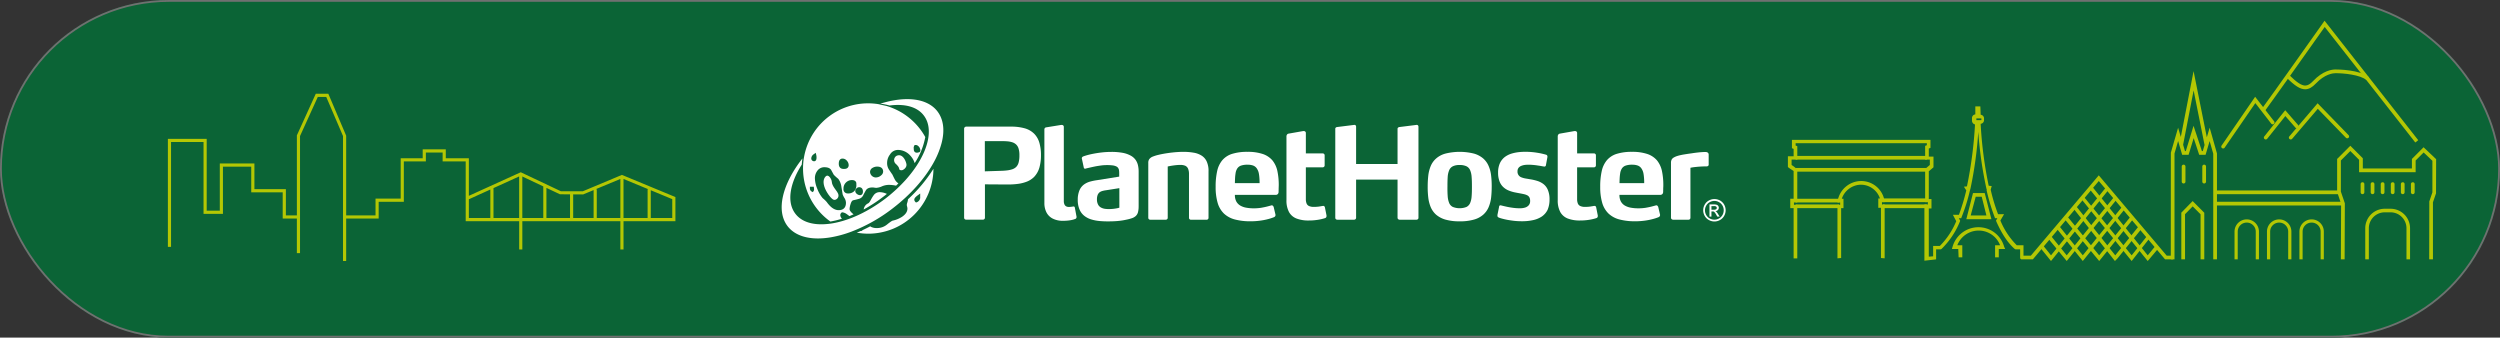 <svg xmlns="http://www.w3.org/2000/svg" xmlns:xlink="http://www.w3.org/1999/xlink" width="1370" height="185" viewBox="0 0 1370 185"><rect x="0" y="0" width="1370" height="185" fill="#333333" stroke="none"/><defs><clipPath id="a"><rect width="355.23" height="131.685" fill="#b4c703"/></clipPath></defs><g transform="translate(-257 -7307)"><g transform="translate(257 7307)" fill="#0b6436" stroke="#707070" stroke-width="1"><rect width="1370" height="185" rx="92.5" stroke="none"/><rect x="0.5" y="0.5" width="1369" height="184" rx="92" fill="none"/></g><g transform="translate(685.36 7367.328)"><path d="M1867.811,207.838h1.3a2.058,2.058,0,0,0,1.274-.271.952.952,0,0,0,.352-.732.836.836,0,0,0-.162-.515,1,1,0,0,0-.461-.352,3.245,3.245,0,0,0-1.084-.108h-1.22Zm-1.084,3.74v-6.64H1869a5.249,5.249,0,0,1,1.708.19,1.659,1.659,0,0,1,.84.65,1.6,1.6,0,0,1,.3.976,1.738,1.738,0,0,1-.515,1.274,2.033,2.033,0,0,1-1.382.6,1.868,1.868,0,0,1,.569.352,7.291,7.291,0,0,1,.976,1.328l.813,1.3h-1.3l-.6-1.057A5.912,5.912,0,0,0,1869.3,209a1.327,1.327,0,0,0-.867-.217h-.624v2.819h-1.084Zm2.71-8.564a5.2,5.2,0,0,0-2.547.678,4.8,4.8,0,0,0-1.924,1.9,5.185,5.185,0,0,0-.7,2.575,5.055,5.055,0,0,0,.677,2.548,4.733,4.733,0,0,0,1.9,1.9,5.155,5.155,0,0,0,2.575.678,5.056,5.056,0,0,0,2.548-.678,4.734,4.734,0,0,0,1.9-1.9,5.176,5.176,0,0,0,0-5.122,4.8,4.8,0,0,0-1.924-1.9,4.864,4.864,0,0,0-2.494-.678m0-1.03a6.576,6.576,0,0,1,3.035.786,5.816,5.816,0,0,1,2.3,2.277,6.345,6.345,0,0,1,.813,3.09,6.245,6.245,0,0,1-.813,3.063,5.749,5.749,0,0,1-2.276,2.277,6.174,6.174,0,0,1-6.125,0,5.749,5.749,0,0,1-2.277-2.277,6.246,6.246,0,0,1-.813-3.063,6.025,6.025,0,0,1,.84-3.09,5.486,5.486,0,0,1,2.3-2.277,6.309,6.309,0,0,1,3.008-.786" transform="translate(-1358.301 -153.243)" fill="#fff"/><path d="M399.185,71.33a14.712,14.712,0,0,1-.434,3.93,5.45,5.45,0,0,1-1.382,2.466,5.7,5.7,0,0,1-2.06,1.22,14.842,14.842,0,0,1-2.846.623,35.439,35.439,0,0,1-3.659.244l-8.564.271V63.525h8.781c1.247,0,2.385.027,3.415.108a11.647,11.647,0,0,1,2.792.515,5.419,5.419,0,0,1,2.087,1.165,4.985,4.985,0,0,1,1.409,2.3,11.822,11.822,0,0,1,.461,3.713M411,71.249a23.575,23.575,0,0,0-.894-6.884,11.589,11.589,0,0,0-2.764-4.824,11.926,11.926,0,0,0-5.258-3.035,26.691,26.691,0,0,0-7.453-.921H370.05a1.1,1.1,0,0,0-.813.325,1.066,1.066,0,0,0-.352.786v48.81a.984.984,0,0,0,.325.759,1.131,1.131,0,0,0,.786.3h9.188a1.131,1.131,0,0,0,.786-.3,1.039,1.039,0,0,0,.325-.759V87.212l12.087.081h.488a41.68,41.68,0,0,0,5.637-.352,20.645,20.645,0,0,0,4.905-1.274,11.736,11.736,0,0,0,3.821-2.52,12.376,12.376,0,0,0,2.927-5.2,24.465,24.465,0,0,0,.84-6.694" transform="translate(-268.91 -46.52)" fill="#fff"/><path d="M548.8,102.431l-.894-4.77a1.2,1.2,0,0,0-.217-.6.707.707,0,0,0-.6-.217.163.163,0,0,0-.108.027.163.163,0,0,1-.108.027c-.271.027-.6.081-.976.136a9.977,9.977,0,0,1-1.382.081,2.909,2.909,0,0,1-1.274-.271,2.177,2.177,0,0,1-1-.976,4.351,4.351,0,0,1-.406-1.87V53.349a1.128,1.128,0,0,0-.325-.894,1.207,1.207,0,0,0-.84-.271h-.352l-8.022,1.3a1.274,1.274,0,0,0-.894.434,1.723,1.723,0,0,0-.217,1V94.978a11.164,11.164,0,0,0,1.111,5.068,7.78,7.78,0,0,0,3.388,3.415,11.866,11.866,0,0,0,5.8,1.247,23.27,23.27,0,0,0,3.361-.217,15.9,15.9,0,0,0,2.168-.434c.542-.163.894-.3,1.111-.379a.441.441,0,0,0,.244-.108.98.98,0,0,0,.3-.352,1.753,1.753,0,0,0,.163-.569v-.217Z" transform="translate(-387.224 -44.041)" fill="#fff"/><path d="M621.478,137.255c-.3.081-.732.217-1.3.325s-1.22.217-1.951.3a22.284,22.284,0,0,1-2.412.136,15.391,15.391,0,0,1-2.2-.136,6.387,6.387,0,0,1-2.141-.678,3.849,3.849,0,0,1-1.626-1.6,5.967,5.967,0,0,1-.65-2.846,6.829,6.829,0,0,1,.379-2.466,3.785,3.785,0,0,1,1.057-1.464,4.934,4.934,0,0,1,1.572-.732,13.435,13.435,0,0,1,1.87-.379l7.4-1.165Zm10.57-.678v-19a15.17,15.17,0,0,0-.379-3.6,8.422,8.422,0,0,0-1.355-3.008,7.986,7.986,0,0,0-2.683-2.277,14.632,14.632,0,0,0-4.282-1.491,33.873,33.873,0,0,0-6.206-.515,47.547,47.547,0,0,0-5.312.3c-1.68.19-3.2.434-4.58.7s-2.548.542-3.5.813-1.6.488-2.006.65a1.607,1.607,0,0,0-.542.325.95.95,0,0,0-.3.7v.163a.385.385,0,0,0,.054.163l1.03,4.77a.643.643,0,0,0,.244.461.781.781,0,0,0,.515.163.792.792,0,0,0,.244-.054l.244-.081c.461-.108,1.138-.271,1.979-.461s1.789-.407,2.846-.623,2.168-.379,3.334-.542a24.718,24.718,0,0,1,3.442-.217,23.307,23.307,0,0,1,2.954.163,6.259,6.259,0,0,1,1.951.542,2.294,2.294,0,0,1,1.057.867,2.89,2.89,0,0,1,.488,1.22,9.938,9.938,0,0,1,.108,1.653v1.87l-12.006,1.924a30.321,30.321,0,0,0-3.794.759,10.521,10.521,0,0,0-3.442,1.6,7.631,7.631,0,0,0-2.493,3.117,13.183,13.183,0,0,0-.976,5.312,12.987,12.987,0,0,0,1,5.366,8.66,8.66,0,0,0,2.629,3.442,11.587,11.587,0,0,0,3.821,1.951,22.12,22.12,0,0,0,4.58.867,47.534,47.534,0,0,0,4.824.19q3.008,0,5.447-.244a34.209,34.209,0,0,0,4.363-.7,23.331,23.331,0,0,0,3.063-.813,5.815,5.815,0,0,0,2.06-1.192,4.362,4.362,0,0,0,1.192-1.978,12.311,12.311,0,0,0,.379-3.252" transform="translate(-436.43 -83.771)" fill="#fff"/><path d="M773.346,111.977a7.454,7.454,0,0,0-2.764-3.279,11.727,11.727,0,0,0-4.418-1.653,32.173,32.173,0,0,0-5.881-.461c-1.084,0-2.222.054-3.415.136s-2.358.217-3.55.352c-1.193.163-2.3.325-3.388.515-1.057.19-2.033.379-2.9.6a20.866,20.866,0,0,0-3.279,1,4.372,4.372,0,0,0-1.87,1.328,3.345,3.345,0,0,0-.6,2.087v30.11a1.064,1.064,0,0,0,.3.759,1.106,1.106,0,0,0,.813.3h8.429a1.106,1.106,0,0,0,.813-.3,1.02,1.02,0,0,0,.3-.759v-28.1s.217-.054.623-.135.949-.19,1.626-.3,1.436-.217,2.25-.3,1.653-.135,2.466-.135a6.719,6.719,0,0,1,2.629.461,3.073,3.073,0,0,1,1.545,1.6,7.461,7.461,0,0,1,.515,2.981v23.958a.984.984,0,0,0,.325.759,1.221,1.221,0,0,0,.84.3h8.429a1.131,1.131,0,0,0,.786-.3,1.039,1.039,0,0,0,.325-.759V117.316a12.315,12.315,0,0,0-.949-5.339" transform="translate(-540.383 -83.698)" fill="#fff"/><path d="M901.578,123.712H888.028c.027-1.03.054-2.006.108-2.927s.163-1.816.3-2.683a6.433,6.433,0,0,1,1-2.548,4.047,4.047,0,0,1,2.06-1.464,10.5,10.5,0,0,1,3.5-.461,8.706,8.706,0,0,1,2.954.434,4.224,4.224,0,0,1,2.006,1.491,7.31,7.31,0,0,1,1.192,2.819,21,21,0,0,1,.3,2.331,25.442,25.442,0,0,1,.108,2.575Zm10.488,1.328a36.918,36.918,0,0,0-.759-8,13.939,13.939,0,0,0-2.683-5.746,11.964,11.964,0,0,0-5.285-3.523,25.681,25.681,0,0,0-8.456-1.192,27.365,27.365,0,0,0-8.374,1.111,11.65,11.65,0,0,0-5.339,3.442,13.908,13.908,0,0,0-2.846,5.962,38.365,38.365,0,0,0-.84,8.673,30.575,30.575,0,0,0,1.111,8.808,13.361,13.361,0,0,0,3.442,5.827A13.772,13.772,0,0,0,888,143.632a32.6,32.6,0,0,0,8.673,1,37.361,37.361,0,0,0,5.447-.379,34.591,34.591,0,0,0,4.391-.894,25.784,25.784,0,0,0,3.008-1,1.667,1.667,0,0,0,.542-.434,1.072,1.072,0,0,0,.217-.732v-.163a.79.79,0,0,0-.054-.244l-.894-3.794a1.665,1.665,0,0,0-.461-.84,1,1,0,0,0-.651-.271h-.108a.205.205,0,0,0-.108.054c-.623.163-1.382.379-2.331.623s-2.033.461-3.252.678a25.546,25.546,0,0,1-3.957.3,22.528,22.528,0,0,1-4.363-.379,9.817,9.817,0,0,1-3.117-1.138,5.885,5.885,0,0,1-2.222-2.331,7.546,7.546,0,0,1-.732-3.523h22.3a1.58,1.58,0,0,0,1.328-.569,2.062,2.062,0,0,0,.325-1.22c0-.325,0-.7.027-1.111,0-.407,0-.813.027-1.193,0-.407.027-.759.027-1.03" transform="translate(-639.671 -83.698)" fill="#fff"/><path d="M1042.637,110.847l-.894-4.5a1.748,1.748,0,0,0-.3-.542.629.629,0,0,0-.542-.217h-.271c-.542.108-1.22.217-2.06.352a22.073,22.073,0,0,1-2.846.19,6.133,6.133,0,0,1-2.71-.488,2.639,2.639,0,0,1-1.328-1.436,6.25,6.25,0,0,1-.379-2.277V84.45h9.188a1.13,1.13,0,0,0,.786-.3,1.038,1.038,0,0,0,.325-.759V77.864a.984.984,0,0,0-.325-.759,1.13,1.13,0,0,0-.786-.3h-9.187V65.749a1.128,1.128,0,0,0-.325-.894,1.207,1.207,0,0,0-.84-.271h-.352l-7.86,1.382a1.374,1.374,0,0,0-.949.542,1.868,1.868,0,0,0-.3,1.111v34.745a13.4,13.4,0,0,0,1.382,6.559,7.979,7.979,0,0,0,4.12,3.577,18.109,18.109,0,0,0,6.857,1.084,30.137,30.137,0,0,0,4.092-.271,23.532,23.532,0,0,0,2.954-.542c.786-.19,1.328-.352,1.653-.461a1.242,1.242,0,0,0,.7-.461,1.2,1.2,0,0,0,.19-.7Z" transform="translate(-744.061 -53.081)" fill="#fff"/><path d="M1164.97,102.981V53.06a1.1,1.1,0,0,0-.244-.678.824.824,0,0,0-.65-.3h-.135l-9.323,1.165a1.542,1.542,0,0,0-.786.3.862.862,0,0,0-.325.678V73.494h-22.711V53.06a1.254,1.254,0,0,0-.217-.678.805.805,0,0,0-.677-.3h-.135l-9.323,1.165a1.365,1.365,0,0,0-.759.3.841.841,0,0,0-.3.678v48.756a.984.984,0,0,0,.325.759,1.131,1.131,0,0,0,.786.3h9.188a1.131,1.131,0,0,0,.786-.3,1.038,1.038,0,0,0,.325-.759V82.059h22.711v20.923a1.008,1.008,0,0,0,.353.759,1.2,1.2,0,0,0,.813.3h9.188a1.131,1.131,0,0,0,.786-.3.946.946,0,0,0,.325-.759" transform="translate(-816.011 -43.968)" fill="#fff"/><path d="M1330.514,125.664c0,2.006-.027,3.767-.163,5.258a11.079,11.079,0,0,1-.813,3.686,4.347,4.347,0,0,1-2.006,2.168,10.277,10.277,0,0,1-7.48,0,4.132,4.132,0,0,1-2.005-2.168,11.8,11.8,0,0,1-.813-3.686c-.109-1.491-.163-3.225-.135-5.258,0-2.033.027-3.794.135-5.285a11.258,11.258,0,0,1,.813-3.713,4.232,4.232,0,0,1,2.005-2.168,8.071,8.071,0,0,1,3.74-.7,8.432,8.432,0,0,1,3.74.7,4.24,4.24,0,0,1,2.006,2.168,11.252,11.252,0,0,1,.813,3.713c.135,1.491.163,3.252.163,5.285m10.841,0a48.744,48.744,0,0,0-.325-6.1,17.856,17.856,0,0,0-1.382-5.258,11.328,11.328,0,0,0-2.954-4.092,13.353,13.353,0,0,0-5.1-2.683,32.476,32.476,0,0,0-15.584,0,12.8,12.8,0,0,0-5.1,2.683,11.326,11.326,0,0,0-2.954,4.092,19.686,19.686,0,0,0-1.355,5.258,53.816,53.816,0,0,0-.325,6.1,47.608,47.608,0,0,0,.325,6.044,19.487,19.487,0,0,0,1.355,5.231,11.561,11.561,0,0,0,2.954,4.092,13.734,13.734,0,0,0,5.1,2.683,27.917,27.917,0,0,0,7.805.949,27.579,27.579,0,0,0,7.778-.949,12.992,12.992,0,0,0,5.1-2.683,11.329,11.329,0,0,0,2.954-4.092,19.236,19.236,0,0,0,1.382-5.231,53.5,53.5,0,0,0,.325-6.044" transform="translate(-952.258 -83.698)" fill="#fff"/><path d="M1475.823,132.637a12.991,12.991,0,0,0-.948-5.339,7.854,7.854,0,0,0-2.466-3.2,11.06,11.06,0,0,0-3.442-1.707,26.37,26.37,0,0,0-3.849-.867c-.894-.163-1.734-.3-2.547-.434a11.678,11.678,0,0,1-2.2-.623,3.265,3.265,0,0,1-2.087-3.306,2.978,2.978,0,0,1,.542-1.843,3.521,3.521,0,0,1,1.409-1.084,8.362,8.362,0,0,1,1.924-.542,17.519,17.519,0,0,1,2.06-.136c.922,0,1.816.054,2.737.136s1.762.19,2.575.325c.786.108,1.464.217,2.005.325s.922.163,1.111.19a.163.163,0,0,1,.108.027.163.163,0,0,0,.108.027,1.288,1.288,0,0,0,.651-.163.749.749,0,0,0,.325-.542l.84-4.553v-.217a1.258,1.258,0,0,0-.163-.623.912.912,0,0,0-.6-.407c-.461-.163-1.247-.352-2.3-.6s-2.358-.461-3.9-.678a40.512,40.512,0,0,0-5.068-.325,33.2,33.2,0,0,0-3.9.217,22.009,22.009,0,0,0-4.011.867,11.95,11.95,0,0,0-3.578,1.9,9.238,9.238,0,0,0-2.547,3.306,12.281,12.281,0,0,0-.976,5.1,13.114,13.114,0,0,0,.786,4.824,8.141,8.141,0,0,0,2.059,3.117,9.682,9.682,0,0,0,2.846,1.843,19.24,19.24,0,0,0,3.144,1c1.057.217,2.06.407,2.981.569.894.163,1.707.325,2.412.488a7.476,7.476,0,0,1,1.816.65,2.875,2.875,0,0,1,1.138,1.138,4.2,4.2,0,0,1,.379,2.006,3.379,3.379,0,0,1-.813,2.331,4.361,4.361,0,0,1-2.087,1.247,9.784,9.784,0,0,1-2.9.352,27.006,27.006,0,0,1-3.279-.217c-1.111-.136-2.114-.3-3.062-.488s-1.762-.379-2.439-.542-1.111-.271-1.355-.325a1.06,1.06,0,0,0-.162-.054h-.162a.674.674,0,0,0-.515.19.968.968,0,0,0-.244.65l-.894,4.418v.407a.941.941,0,0,0,.271.759,2.356,2.356,0,0,0,.488.3,13.757,13.757,0,0,0,1.68.542c.786.217,1.762.461,2.927.678,1.138.217,2.439.407,3.821.569a37.626,37.626,0,0,0,4.363.217,27.111,27.111,0,0,0,5.908-.6,14.068,14.068,0,0,0,4.8-1.951,9.512,9.512,0,0,0,3.2-3.659,14.108,14.108,0,0,0,1.084-5.691" transform="translate(-1055.045 -83.625)" fill="#fff"/><path d="M1591.137,110.847l-.894-4.5a1.75,1.75,0,0,0-.3-.542.628.628,0,0,0-.542-.217h-.271c-.542.108-1.22.217-2.06.352a22.071,22.071,0,0,1-2.846.19,6.133,6.133,0,0,1-2.71-.488,2.639,2.639,0,0,1-1.328-1.436,6.242,6.242,0,0,1-.38-2.277V84.45H1589a1.131,1.131,0,0,0,.786-.3,1.039,1.039,0,0,0,.325-.759V77.864a.984.984,0,0,0-.325-.759,1.131,1.131,0,0,0-.786-.3h-9.188V65.749a1.129,1.129,0,0,0-.325-.894,1.208,1.208,0,0,0-.841-.271h-.352l-7.86,1.382a1.374,1.374,0,0,0-.948.542,1.867,1.867,0,0,0-.3,1.111v34.745a13.4,13.4,0,0,0,1.382,6.559,7.979,7.979,0,0,0,4.12,3.577,18.108,18.108,0,0,0,6.857,1.084,30.138,30.138,0,0,0,4.092-.271,23.541,23.541,0,0,0,2.954-.542c.786-.19,1.328-.352,1.653-.461a1.242,1.242,0,0,0,.7-.461,1.194,1.194,0,0,0,.19-.7Z" transform="translate(-1143.907 -53.081)" fill="#fff"/><path d="M1679.178,123.712h-13.524c.027-1.03.054-2.006.108-2.927s.163-1.816.3-2.683a6.433,6.433,0,0,1,1-2.548,4.046,4.046,0,0,1,2.06-1.464,10.5,10.5,0,0,1,3.5-.461,8.7,8.7,0,0,1,2.954.434,4.224,4.224,0,0,1,2.006,1.491,7.317,7.317,0,0,1,1.193,2.819,21.013,21.013,0,0,1,.3,2.331,25.479,25.479,0,0,1,.108,2.575Zm10.488,1.328a36.91,36.91,0,0,0-.759-8,13.942,13.942,0,0,0-2.683-5.746,11.966,11.966,0,0,0-5.285-3.523,25.678,25.678,0,0,0-8.455-1.192,27.367,27.367,0,0,0-8.375,1.111,11.651,11.651,0,0,0-5.339,3.442,13.9,13.9,0,0,0-2.846,5.962,38.35,38.35,0,0,0-.84,8.673,30.576,30.576,0,0,0,1.111,8.808,13.36,13.36,0,0,0,3.442,5.827,13.77,13.77,0,0,0,5.962,3.225,32.6,32.6,0,0,0,8.673,1,37.362,37.362,0,0,0,5.448-.379,34.6,34.6,0,0,0,4.391-.894,25.787,25.787,0,0,0,3.008-1,1.668,1.668,0,0,0,.542-.434,1.071,1.071,0,0,0,.217-.732v-.163a.8.8,0,0,0-.054-.244l-.895-3.794a1.666,1.666,0,0,0-.461-.84,1,1,0,0,0-.651-.271h-.109a.206.206,0,0,0-.108.054c-.623.163-1.382.379-2.331.623s-2.033.461-3.252.678a25.549,25.549,0,0,1-3.957.3,22.53,22.53,0,0,1-4.364-.379,9.818,9.818,0,0,1-3.117-1.138,5.885,5.885,0,0,1-2.222-2.331,7.543,7.543,0,0,1-.732-3.523h22.3a1.58,1.58,0,0,0,1.328-.569,2.063,2.063,0,0,0,.325-1.22c0-.325,0-.7.027-1.111,0-.407,0-.813.027-1.193.027-.407.027-.759.027-1.03" transform="translate(-1206.527 -83.698)" fill="#fff"/><path d="M1818.837,113.388v-5.041a1.463,1.463,0,0,0-.163-.732,1.57,1.57,0,0,0-.325-.379,1.812,1.812,0,0,0-.569-.271,3.122,3.122,0,0,0-.813-.081h-.624c-1.138.054-2.3.136-3.469.271s-2.249.271-3.225.434c-1,.136-2.006.271-3.035.434-1,.163-1.979.3-2.9.515a19.569,19.569,0,0,0-2.439.65,9.762,9.762,0,0,0-1.762.84,2.8,2.8,0,0,0-1,1.111,3.617,3.617,0,0,0-.325,1.626v30.164a.95.95,0,0,0,.379.759,1.153,1.153,0,0,0,.732.3h8.429a1.106,1.106,0,0,0,.813-.3,1.02,1.02,0,0,0,.3-.759v-27.4c.406-.081,1.03-.217,1.9-.325s1.9-.217,3.063-.3c1.192-.081,2.439-.135,3.794-.135a1.6,1.6,0,0,0,.84-.19.8.8,0,0,0,.352-.488,2.069,2.069,0,0,0,.054-.7" transform="translate(-1310.844 -83.917)" fill="#fff"/><path d="M84.569,8.945A35.664,35.664,0,0,0,43.835,37.4a27.55,27.55,0,0,0-.488,3.279c-.108,1.165-.163,2.331-.163,3.523A35.685,35.685,0,0,0,58.172,73.257a48.948,48.948,0,0,0,6.342-1.545,3.271,3.271,0,0,1-.921-1.924,1.8,1.8,0,0,1,.6-1.328l.244-.244h.325a5.048,5.048,0,0,1,2.52,1.084,8.338,8.338,0,0,1,1.274,1c.786-.3,1.545-.65,2.331-.976-1.518-1.22-2.2-2.114-2.2-2.927a10.325,10.325,0,0,1,.488-2.52c.407-1.409.867-2.087,1.491-2.277,1.165-.244,2.277-.515,3.361-.84A3.671,3.671,0,0,0,76.2,58.812c.407-.84.867-1.68,1.355-2.548.623-1.111,1.843-1.68,3.659-1.68a7.075,7.075,0,0,1,1.138.108c.407.054.7.108.894.108a8.722,8.722,0,0,0,3.035-.759,9.907,9.907,0,0,1,3.55-.867,18.138,18.138,0,0,1,4.336.434c.434-.407.867-.84,1.274-1.274a5.72,5.72,0,0,1-1.816-1.87C93.35,50,92.863,49,92.131,47.484c-.163-.217-.569-.786-1.735-2.52a6.462,6.462,0,0,1-1.138-3.848,7.5,7.5,0,0,1,1.572-4.58,5.07,5.07,0,0,1,4.255-2.52,9.061,9.061,0,0,1,6.884,3.117,10.45,10.45,0,0,1,2.385,4.119A38.364,38.364,0,0,0,110.1,27.32a.971.971,0,0,1,.108-.3A35.868,35.868,0,0,0,88.824,9.893Zm19.242,24.2a2.789,2.789,0,0,1,.325-1.464l.244-.379H105a2.182,2.182,0,0,1,1.409.678,2.808,2.808,0,0,1,.813,1.165c.325.813.352,1.355.081,1.762a.981.981,0,0,1-.623.407,3.242,3.242,0,0,1-1.165.217c-.379,0-1.653-.136-1.653-2.006v-.379ZM81.317,43.825a5.021,5.021,0,0,1,2.439-.678c3.008,0,3.334,1.9,3.334,2.71a2.707,2.707,0,0,1-1.138,2.114,4.125,4.125,0,0,1-2.358,1.084,4.044,4.044,0,0,1-.569.054,3.228,3.228,0,0,1-3.117-2.954,2.59,2.59,0,0,1,1.409-2.331M73.946,54.449c1.3,0,2.06.894,2.06,2.358,0,1.843-1.22,2.006-1.572,2.006a2.683,2.683,0,0,1-1.68-.65,2.089,2.089,0,0,1-.949-1.626,1.932,1.932,0,0,1,.732-1.491,2.092,2.092,0,0,1,1.409-.6M72.4,52.281V52.9a4.841,4.841,0,0,1-1.165,3.713,4.66,4.66,0,0,1-3.523,1.247,2.272,2.272,0,0,1-2.358-2.575,4.591,4.591,0,0,1,4.77-4.743c1.572.027,2.222.921,2.277,1.735M64.839,38.757a3.107,3.107,0,0,1,2.385,1.192,3.673,3.673,0,0,1,.976,2.412c0,.488-.163,2.06-2.412,2.06h-.434c-1.626,0-2.575-1-2.575-2.791-.027-2.493,1.274-2.873,2.06-2.873M54.947,43.5c1.789,0,3.035.515,3.659,1.518.488.894.949,1.762,1.436,2.629a25.086,25.086,0,0,0,2.331,2.114l.136.136a9.016,9.016,0,0,1,1.707,4.418l.7,4.147a12.092,12.092,0,0,0,.894,1.789,5.127,5.127,0,0,1,.894,2.737c0,2.6-1.409,4.038-3.984,4.038-2.249,0-4.445-1.491-6.532-4.445a17.771,17.771,0,0,0-2.168-2.087l-.108-.108a17.521,17.521,0,0,1-2.927-5.1,15.817,15.817,0,0,1-1.3-5.746,6.712,6.712,0,0,1,1.355-4.119,4.647,4.647,0,0,1,3.9-1.924m-5.8-7.182.976-.732.3,1.165a6.045,6.045,0,0,1,.163,1.464c0,1.735-.813,2.006-1.3,2.006a1.516,1.516,0,0,1-1.572-1.653,2.9,2.9,0,0,1,1.436-2.249m-2.222,17.86h2.141l.163,1.355a1.714,1.714,0,0,1-.271,1.03l-.379.6-.623-.325a1.9,1.9,0,0,1-1-1.843Z" transform="translate(-31.481 -12.185)" fill="#fff"/><path d="M179.556,159.395a4.646,4.646,0,0,0-.271,1.274,4.754,4.754,0,0,0,.135.786,4.861,4.861,0,0,1,.217,1.192c0,1.735-1.057,3.306-3.117,4.634a15.378,15.378,0,0,1-4.987,2.006c-.135.027-.84.3-3.062,2.114a8.593,8.593,0,0,1-5.583,1.951,6.843,6.843,0,0,1-3.2-.65c-.163-.108-.3-.19-.434-.3-1.409.732-2.791,1.436-4.2,2.087a1.075,1.075,0,0,1-.949.488c-.027,0-.054-.027-.081-.027-.7.325-1.436.65-2.141.921a36.9,36.9,0,0,0,6.288.569,35.77,35.77,0,0,0,35.72-35.558,82.585,82.585,0,0,1-13.957,16.695v.027a7.565,7.565,0,0,1-.379,1.789m5.8-4.038,1.274-.949V156.9a2.936,2.936,0,0,1-1.9,2.331l-.434.108-.3-.3a1.811,1.811,0,0,1-.6-1.274c0-.678.569-1.382,1.951-2.412" transform="translate(-110.721 -108.702)" fill="#fff"/><path d="M231.736,121.606c.623-.136,2.683-1.409,2.277-3.388-.379-1.978-2.331-6.152-5.61-4.336a2.761,2.761,0,0,0-.407,4.092c1.355,1.22,1.951,2.087,2.06,2.873.081.813,1.057.894,1.68.759" transform="translate(-165.666 -88.692)" fill="#fff"/><path d="M178.569,189.033a9.8,9.8,0,0,0-3.848-.949,3.914,3.914,0,0,0-3.252,1.518A19.464,19.464,0,0,0,169.9,192.1c-.6,1.111-1.084,1.978-1.816,2.222a4.206,4.206,0,0,0-2.2,3.252,80.886,80.886,0,0,0,10.516-6.83c.732-.542,1.463-1.111,2.168-1.707" transform="translate(-120.927 -143.11)" fill="#fff"/><path d="M90.26,167.884c1.436.434,3.306-1.409,2.412-3.361-.894-1.978-3.306-3.93-3.469-6.586-.108-1.464-1.816-4.119-3.117-3.035-1.138.921-1.87,2.764-.976,5.691.867,2.927,3.713,6.83,5.149,7.29" transform="translate(-61.753 -118.736)" fill="#fff"/><path d="M85.366,6.717C79.7-.655,67.723-1.793,54.037,2.489a31.411,31.411,0,0,1,5.1,1c8.212-1.057,15.069.623,18.727,5.447,2.846,3.713,3.415,8.727,2.087,14.337-1.572,6.694-5.881,14.2-12.3,21.3A84.128,84.128,0,0,1,56.91,54.443c-9.648,7.372-19.947,12.033-28.863,13.578-1.057.19-2.087.325-3.117.407-7.643.732-13.957-1.057-17.426-5.637C2.652,56.448,4.413,46.258,11,35.905c.081-1.138.217-2.277.379-3.415C.429,46.448-3.311,61.029,3.221,69.593c4.58,5.962,13.307,7.887,23.714,6.125a61.513,61.513,0,0,0,11.383-3.144A88.869,88.869,0,0,0,60.866,59.836c9.784-7.507,17.4-16.18,22.142-24.608a46.625,46.625,0,0,0,4.607-11.085c1.789-6.83,1.165-12.928-2.249-17.426" transform="translate(0 -6)" fill="#fff"/></g><g transform="translate(1236.77 7318.355)"><path d="M144.178,128.565l-4.41-5.5-1.651,1.1,6.061,7.52,31.73-39.25-1.47-1.279Z" fill="#b4c703"/><path d="M151.506,108.564l19.08,23.12,18.71-23.11-1.47-1.28-17.24,21.27-17.43-21.28Z" fill="#b4c703"/><path d="M156.455,102.879l22.75,28.8,1.28-1.28,13.57-16.689-1.65-1.281-13.02,16.141L157.925,101.6Z" fill="#b4c703"/><path d="M161.59,128.569l-13.01-16.15-1.469,1.28,14.49,17.979,23.289-28.79-1.47-1.279Z" fill="#b4c703"/><path d="M160.679,97.567l27.7,34.11,10.09-12.829-1.47-1.1-8.62,10.821-26.229-32.1Z" fill="#b4c703"/><path d="M152.783,128.567l-8.62-10.641-1.65,1.281,10.28,12.469,27.69-34.11-1.65-1.1Z" fill="#b4c703"/><path d="M165.447,92.425l31.73,39.26,5.87-6.97-1.65-1.281-4.22,5.14-30.26-37.429Z" fill="#b4c703"/><path d="M101.434,94.451h6.42l3.67,14.31H97.774Zm4.78,2.01h-3.3l-2.75,10.27h8.62Z" fill="#b4c703"/><g clip-path="url(#a)"><path d="M93.551,129.661h2.02v-6.6h-2.75a12.57,12.57,0,0,1,23.47,0h-2.75v6.6h2.02v-4.58h3.48l-.55-1.28a14.588,14.588,0,0,0-14.12-10.64,14.739,14.739,0,0,0-14.12,10.64l-.37,1.28h3.48Z" fill="#b4c703"/><path d="M75.21,100.68h1.48V99.4H75.21V81.24l2.57-2.2V76.11H75.21V68.59l.92-.37v-1.1H4.23V68.4l.92.37v7.34H2.02v2.94a16.833,16.833,0,0,1,2.2,1.65l.92.55V99.6H3.31v1.28H5.14v29.35H3.13V102.7H1.29V97.56H3.13V82.34c-.55-.37-1.47-.92-2.75-1.83L0,80.14V74.27H3.13V70.24l-.92-.37V65.28H78.13v4.4l-.92.37v4.4h2.57v5.87l-2.57,2.2V97.74h1.47v5.14H77.21v26.41l2.38-.18v-5.69h3.67a41.6,41.6,0,0,0,8.99-13.57l-1.83-3.48h3.3a115.833,115.833,0,0,0,4.03-13.39l-1.28-2.02,1.65-.18a226.663,226.663,0,0,0,4.41-33.93,2.165,2.165,0,0,1-1.65-2.02V53.36a2.007,2.007,0,0,1,1.83-2.02v-4.4h2.75l.18,4.59a1.992,1.992,0,0,1,1.83,2.02v.92a1.994,1.994,0,0,1-1.84,2.02,223.912,223.912,0,0,0,4.4,33.93l1.65.18-.55,2.02a97.755,97.755,0,0,0,4.03,13.39h3.3l-2.02,3.48a41.493,41.493,0,0,0,8.99,13.57h3.67v5.69h4.03l37.23-44.02,37.23,44.02h3.49v2.02h-4.4L170.37,87.85l-36.13,42.92h-6.42l-.55-.55v-4.95h-2.58l-.37-.18c-3.85-3.3-7.15-8.44-10.09-15.04l-.18-.55.73-1.28h-1.29l-.18-.55A108.544,108.544,0,0,1,108.91,93v-.37l.18-.18h-.18l-.19-.74a217.712,217.712,0,0,1-4.4-30.81,215.911,215.911,0,0,1-4.21,30.81l-.18.73h-.18l.18.18-.18.37a98.286,98.286,0,0,1-4.59,14.68l-.18.55H93.7l.73,1.47-.18.37A43.936,43.936,0,0,1,84.16,125.1l-.37.18H81.22v5.5l-6.42.73V100.69Zm30.82-47.14h-2.75v.92h2.75Z" fill="#b4c703"/><path d="M53.018,130.208v-29.53h-1.47V99.4h1.47l-.18-1.28a12.94,12.94,0,0,0-12.66-10.27A13.13,13.13,0,0,0,27.348,98.3l-.18,1.28h1.47v1.28h-1.48v29.35l2.02-.18V102.7h1.28v-5.14h-.92a11.243,11.243,0,0,1,10.45-7.7,11.071,11.071,0,0,1,10.46,7.53h-.92v5.14H51v27.51Z" fill="#b4c703"/><rect width="71.9" height="2.02" transform="translate(4.234 74.088)" fill="#b4c703"/><rect width="71.9" height="2.02" transform="translate(4.234 80.691)" fill="#b4c703"/><rect width="24.39" height="2.02" transform="translate(51.735 97.385)" fill="#b4c703"/><rect width="24.03" height="2.02" transform="translate(52.098 100.681)" fill="#b4c703"/><rect width="24.03" height="2.02" transform="translate(4.234 97.566)" fill="#b4c703"/><rect width="23.84" height="2.02" transform="translate(4.234 100.681)" fill="#b4c703"/><path d="M343.81,66.73,294.17,3.42c-4.72,6.67-29.02,41-33.11,46.47l-1.63-1.23c4.5-6,33.58-47.13,33.87-47.54L294.09,0l51.33,65.47Z" fill="#b4c703"/><path d="M283.47,37.57c-2.72,0-5.6-1.81-10.22-6.41l1.44-1.45c4.12,4.11,6.82,5.85,8.84,5.82,1.35-.02,2.66-.78,4.26-2.47,5.42-5.73,10.39-6.35,12.28-6.35,1.37,0,13.49.12,18.36,4.29l-1.33,1.55c-3.52-3-12.68-3.8-17.04-3.8-1.27,0-5.79.41-10.8,5.71-1.98,2.09-3.79,3.08-5.71,3.11Z" fill="#b4c703"/><path d="M238.51,70a1.042,1.042,0,0,1-.58-.18,1.025,1.025,0,0,1-.26-1.42l18.38-26.72,10.4,13.45a1.019,1.019,0,0,1-1.61,1.25l-8.69-11.24-16.8,24.41a1,1,0,0,1-.84.45" fill="#b4c703"/><path d="M261.86,65.07a1.019,1.019,0,0,1-.8-1.66l11.47-14.37,7.13,8.21a1.021,1.021,0,0,1-1.54,1.34l-5.52-6.35-9.94,12.45a1.055,1.055,0,0,1-.8.38" fill="#b4c703"/><path d="M275.55,65.07a1.014,1.014,0,0,1-.77-1.68l15.5-18.15,16.96,17.47a1.018,1.018,0,1,1-1.46,1.42l-15.4-15.86L276.34,64.71a1.081,1.081,0,0,1-.79.36" fill="#b4c703"/><rect width="68.1" height="2.04" transform="translate(233.81 93.02)" fill="#b4c703"/><rect width="70.31" height="2.04" transform="translate(233.81 99.21)" fill="#b4c703"/><path d="M246.5,130.77V115.56a4.94,4.94,0,0,1,9.88,0v15.21h1.75V115.56a6.69,6.69,0,0,0-13.38,0v15.21Z" fill="#b4c703"/><path d="M264.28,130.77V115.56a4.94,4.94,0,0,1,9.88,0v15.21h1.75V115.56a6.69,6.69,0,0,0-13.38,0v15.21Z" fill="#b4c703"/><path d="M282.06,130.77V115.56a4.94,4.94,0,0,1,9.88,0v15.21h1.75V115.56a6.69,6.69,0,0,0-13.38,0v15.21Z" fill="#b4c703"/><path d="M340.94,130.77V113.71a10.687,10.687,0,0,0-10.67-10.67h-3.21a10.687,10.687,0,0,0-10.67,10.67v17.06h1.96V113.71a8.723,8.723,0,0,1,8.71-8.71h3.21a8.723,8.723,0,0,1,8.71,8.71v17.06Z" fill="#b4c703"/><path d="M228.18,130.77h-2.04V106.08l-4.33-4.34-4.18,4.28v24.75h-2.04V105.19l6.21-6.36,6.38,6.41Z" fill="#b4c703"/><path d="M231.13,58.62l-1.56,5.28-7.26-36.29L215.32,63.7l-1.49-5.06-3.97,13.67-.04,58.46h2.04V72.74l1.98-6.82,2.22,7.55h3.52l2.79-9.15,3.02,9.15h3.5l2.22-7.52,1.98,6.93v57.89h2.04V72.74Zm-4.26,12.8-4.58-13.84-4.23,13.84h-.47l-1.01-3.44,5.76-29.79,5.98,29.89.03-.01-.99,3.35Z" fill="#b4c703"/><path d="M216.84,89.2a1.024,1.024,0,0,1-1.02-1.02V79.89a1.02,1.02,0,1,1,2.04,0v8.29a1.018,1.018,0,0,1-1.02,1.02" fill="#b4c703"/><path d="M228.11,89.2a1.024,1.024,0,0,1-1.02-1.02V79.89a1.02,1.02,0,0,1,2.04,0v8.29a1.024,1.024,0,0,1-1.02,1.02" fill="#b4c703"/><path d="M320.39,95.04a1.024,1.024,0,0,1-1.02-1.02V89.53a1.02,1.02,0,0,1,2.04,0v4.49a1.024,1.024,0,0,1-1.02,1.02" fill="#b4c703"/><path d="M314.88,95.04a1.024,1.024,0,0,1-1.02-1.02V89.53a1.02,1.02,0,0,1,2.04,0v4.49a1.024,1.024,0,0,1-1.02,1.02" fill="#b4c703"/><path d="M331.42,95.04a1.024,1.024,0,0,1-1.02-1.02V89.53a1.02,1.02,0,0,1,2.04,0v4.49a1.024,1.024,0,0,1-1.02,1.02" fill="#b4c703"/><path d="M325.9,95.04a1.024,1.024,0,0,1-1.02-1.02V89.53a1.02,1.02,0,0,1,2.04,0v4.49a1.018,1.018,0,0,1-1.02,1.02" fill="#b4c703"/><path d="M336.93,95.04a1.024,1.024,0,0,1-1.02-1.02V89.53a1.02,1.02,0,0,1,2.04,0v4.49a1.024,1.024,0,0,1-1.02,1.02" fill="#b4c703"/><path d="M342.44,95.04a1.024,1.024,0,0,1-1.02-1.02V89.53a1.02,1.02,0,1,1,2.04,0v4.49a1.018,1.018,0,0,1-1.02,1.02" fill="#b4c703"/><path d="M305.08,130.77h-2.05l.13-30.38-2.18-6.58V75.74l7.22-7.22,6.85,6.86v5.6h26.91V75.74l6.39-6.4,6.88,6.53-.06,18.71-1.69,4.94v31.25h-2.05l.06-31.75,1.69-4.94V76.75l-4.79-4.55L344,76.59v6.43H313.01v-6.8l-4.81-4.81-5.18,5.18V93.64l2.19,6.42Z" fill="#b4c703"/></g></g><path d="M264.619,52.88,276.4,57.76V68.1H264.619Zm-31.32-.09V68.1H222.1V55.14l5.459.041ZM164.93,57.83l11.779-5.349V68.1H164.93Zm42.51-6.239,7.39,3.5,5.54.039V68.1H207.44ZM247.96,46.7V68.1H235.029V52.3h-.55Zm1.719,0,13.531,5.6h-.32V68.1H249.679ZM194.23,45.34l11.49,5.441V68.11H194.23ZM178.43,51.7l14.07-6.39V68.1H178.43ZM81.05,0,70.689,22.8V66.65h-6.03V52.29H47.42V38.22H28.45V64.08H21.269V24.72H0V83.911H1.729V26.46H19.54V65.821H30.169V39.96H45.68V54.04H62.92V68.4h7.759V87.36H72.41V23.19L82.16,1.741h4.619l9.19,21.439V91.67H97.7V68.4h17.81V59.21H129.3V37.091h12.07V32.21h9.19v4.881H163.2V69.84H192.51V85.351h1.729V69.84H247.96V85.351h1.729V69.84h28.44l-.01-13.23L248.81,44.471,227.379,53.45H215.4L193.38,43.02,164.93,55.94V35.35H152.29V30.47H139.64v4.88H127.58V57.47H113.789v9.19H97.7V22.99L87.92,0Z" transform="translate(349 7358.371)" fill="#b4c703"/></g></svg>